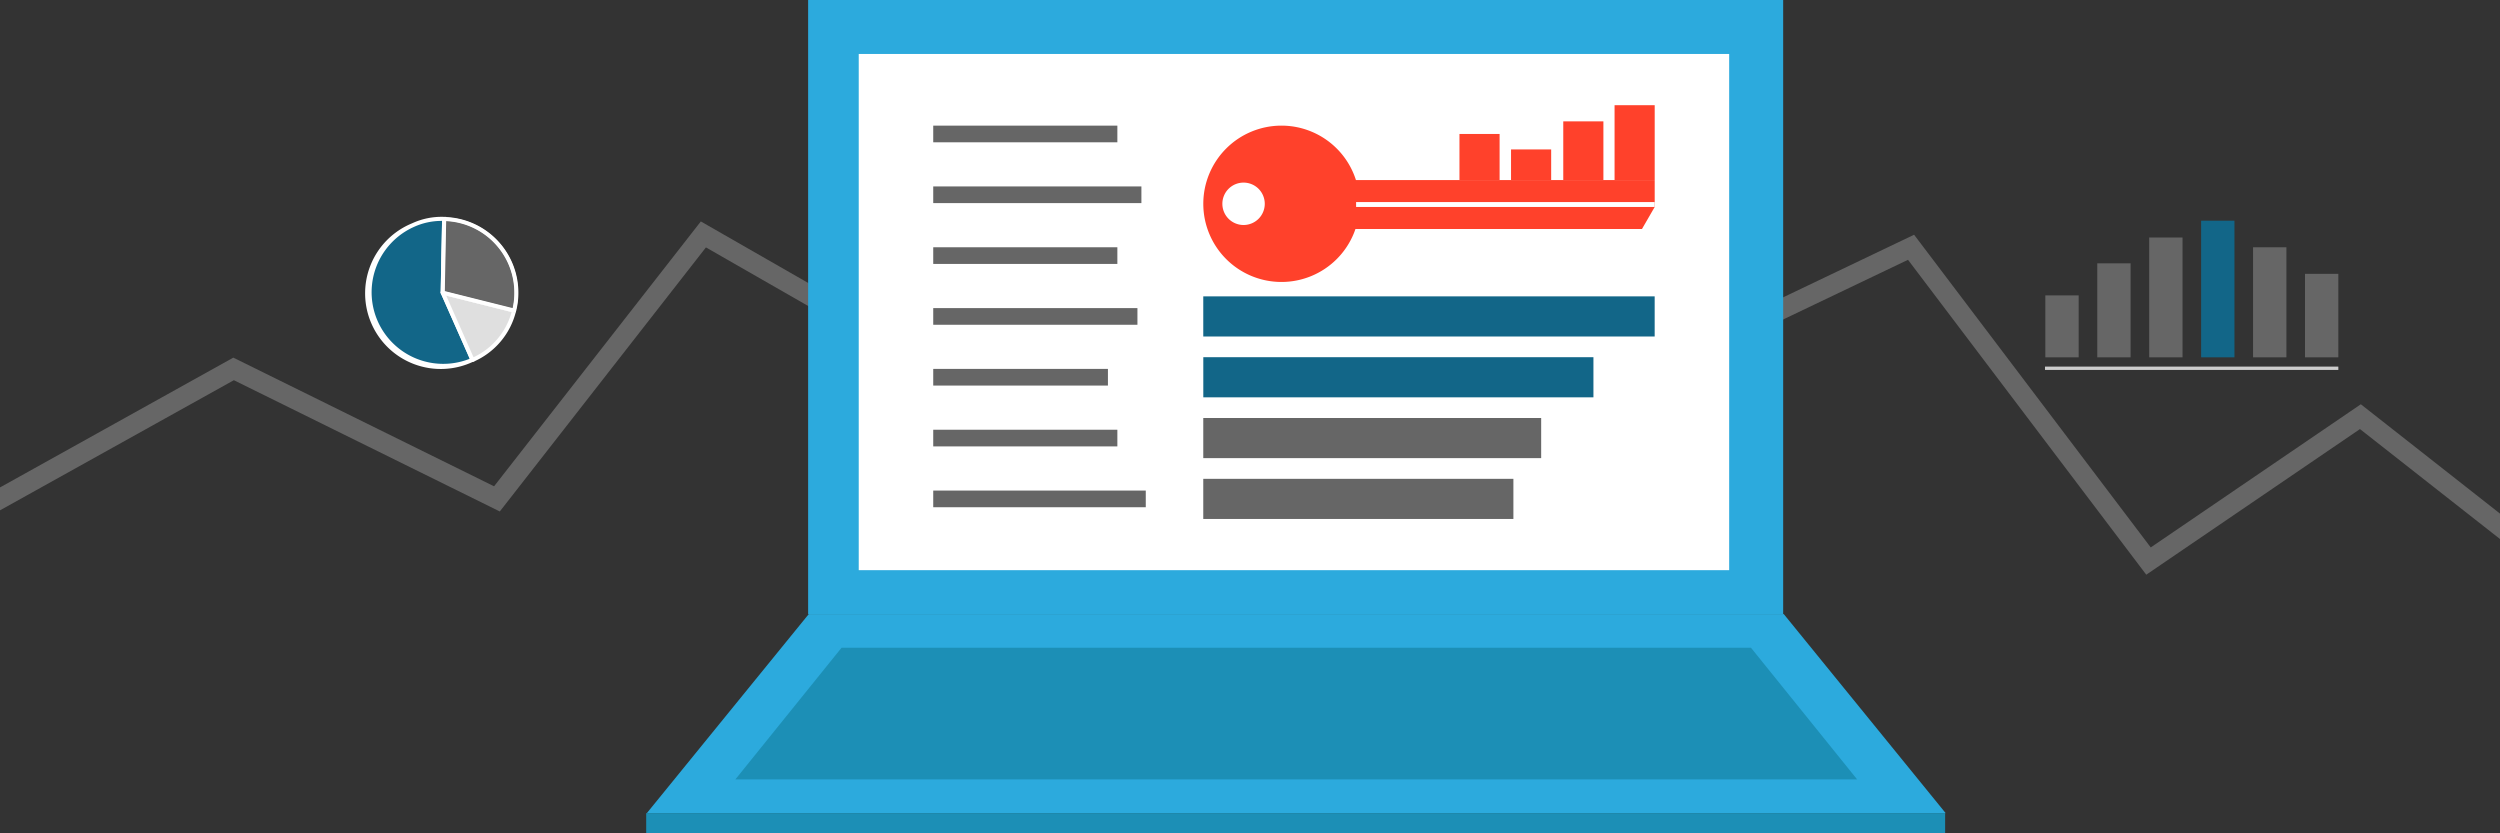 <?xml version="1.0" encoding="UTF-8"?> <svg xmlns="http://www.w3.org/2000/svg" viewBox="0 0 750 250"><rect x="0" y="0" width="750" height="250" fill="#333333" stroke="none"/><defs><style>.cls-1,.cls-9{fill:#666;}.cls-2{fill:#2caadd;}.cls-3{fill:#1c8fb6;}.cls-4{fill:#fff;}.cls-5{fill:#ff412b;}.cls-6{fill:#126688;}.cls-7{fill:#ccc;}.cls-8{fill:#dfdfdf;}.cls-9{stroke:#dfdfdf;stroke-miterlimit:10;}</style></defs><title>SEO-Zoekwoordanalyse-750x250</title><g id="Laag_7" data-name="Laag 7"><polygon class="cls-1" points="708.25 121.28 645.22 164.23 574.23 70.42 379.55 163.47 210.25 66.43 148.22 145.89 69.99 107.29 0 146.23 0 153.1 70.16 114.06 149.94 153.44 211.78 74.22 377.94 169.46 379.3 170.24 572.4 77.94 643.88 172.41 707.99 128.72 750 161.71 750 154.08 708.25 121.28"></polygon></g><g id="Layer_3" data-name="Layer 3"><rect class="cls-2" x="242.44" width="292.51" height="184.21"></rect><polygon class="cls-2" points="242.64 184.21 194.06 243.93 583.69 243.93 535.12 184.21 242.64 184.21"></polygon><polygon class="cls-3" points="252.46 194.33 220.62 233.81 557.13 233.81 525.3 194.33 252.46 194.33"></polygon><rect class="cls-3" x="193.86" y="243.93" width="389.68" height="6.07"></rect></g><g id="Laag_2_kopie" data-name="Laag 2 kopie"><rect class="cls-4" x="257.62" y="16.19" width="261.13" height="154.86"></rect><rect class="cls-1" x="405.65" y="80.74" width="12.04" height="101.37" transform="translate(543.09 -280.25) rotate(90)"></rect><rect class="cls-5" x="484.37" y="31.56" width="12.04" height="22.45"></rect><rect class="cls-5" x="468.98" y="36.41" width="12.04" height="17.6"></rect><rect class="cls-5" x="437.84" y="40.19" width="12.04" height="13.82"></rect><rect class="cls-5" x="453.31" y="44.83" width="12.04" height="9.18"></rect><rect class="cls-6" x="413.49" y="54.65" width="12.04" height="117.04" transform="translate(532.68 -306.33) rotate(90)"></rect><rect class="cls-6" x="422.68" y="27.22" width="12.04" height="135.42" transform="translate(523.62 -333.77) rotate(90)"></rect><rect class="cls-1" x="401.49" y="103.15" width="12.04" height="93.04" transform="translate(557.17 -257.84) rotate(90)"></rect><rect class="cls-1" x="279.97" y="92.43" width="61.26" height="5"></rect><rect class="cls-1" x="279.97" y="74.18" width="55.24" height="5"></rect><rect class="cls-1" x="279.97" y="55.93" width="62.45" height="5"></rect><rect class="cls-1" x="279.97" y="37.69" width="55.24" height="5"></rect><rect class="cls-1" x="279.97" y="128.92" width="55.24" height="5"></rect><rect class="cls-1" x="279.97" y="110.67" width="52.41" height="5"></rect><rect class="cls-1" x="279.97" y="147.17" width="63.76" height="5"></rect><path class="cls-5" d="M384.44,37.69a23.45,23.45,0,1,0,23.45,23.45A23.45,23.45,0,0,0,384.44,37.69ZM373.07,67.5a6.36,6.36,0,1,1,6.36-6.36A6.36,6.36,0,0,1,373.07,67.5Z" transform="translate(0)"></path><polygon class="cls-5" points="496.41 62.09 496.41 54.01 400.12 54.01 400.12 68.7 492.59 68.7 494.5 65.4 496.41 62.09"></polygon><rect class="cls-4" x="406.83" y="60.62" width="89.58" height="1.47"></rect></g><g id="Laag_6" data-name="Laag 6"><line class="cls-1" x1="613.5" y1="110.48" x2="701.5" y2="110.48"></line><rect class="cls-7" x="613.5" y="109.98" width="88" height="1"></rect><rect class="cls-1" x="613.6" y="88.62" width="10" height="18.58"></rect><rect class="cls-1" x="629.18" y="79" width="10" height="28.2"></rect><rect class="cls-1" x="691.5" y="82.15" width="10" height="25.05"></rect><rect class="cls-1" x="675.92" y="74.18" width="10" height="33.02"></rect><rect class="cls-1" x="644.76" y="71.25" width="10" height="35.95"></rect><rect class="cls-6" x="660.34" y="66.21" width="10" height="40.99"></rect><path class="cls-6" d="M132.8,87.79,141.75,108A22.08,22.08,0,1,1,123.86,67.6a20.43,20.43,0,0,1,9.37-1.89Z" transform="translate(0)"></path><path class="cls-4" d="M123.61,67a21.05,21.05,0,0,1,9.63-1.94h.61l-.43,22.55,9.13,20.63-.55.25A22.7,22.7,0,1,1,123.61,67Zm9-.73a20,20,0,0,0-8.51,1.84,21.48,21.48,0,0,0,16.84,39.51l-8.75-19.75v-.13Z" transform="translate(0)"></path><path class="cls-8" d="M132.8,87.79l21.42,5.38A21.57,21.57,0,0,1,141.75,108Z" transform="translate(0)"></path><path class="cls-4" d="M132.56,87.23a.58.58,0,0,1,.39,0l21.42,5.38a.63.63,0,0,1,.38.28.61.61,0,0,1,.06.46A22.25,22.25,0,0,1,142,108.54a.61.61,0,0,1-.81-.31L132.24,88a.64.64,0,0,1,.1-.65A.6.6,0,0,1,132.56,87.23Zm20.91,6.38-19.6-4.92,8.19,18.48A21,21,0,0,0,153.47,93.61Z" transform="translate(0)"></path><path class="cls-9" d="M132.8,87.79l.43-22.08a22.07,22.07,0,0,1,21.65,22.5,21.23,21.23,0,0,1-.66,5Z" transform="translate(0)"></path><path class="cls-4" d="M133,65.15a.47.47,0,0,1,.26-.05,22.71,22.71,0,0,1,22.25,23.13,21.36,21.36,0,0,1-.68,5.09.54.54,0,0,1-.27.37.6.6,0,0,1-.47.07l-21.42-5.38a.62.62,0,0,1-.46-.6l.43-22.09A.59.59,0,0,1,133,65.15Zm20.79,27.28a19.74,19.74,0,0,0,.5-4.23,21.49,21.49,0,0,0-20.44-21.86l-.41,21Z" transform="translate(0)"></path></g></svg> 